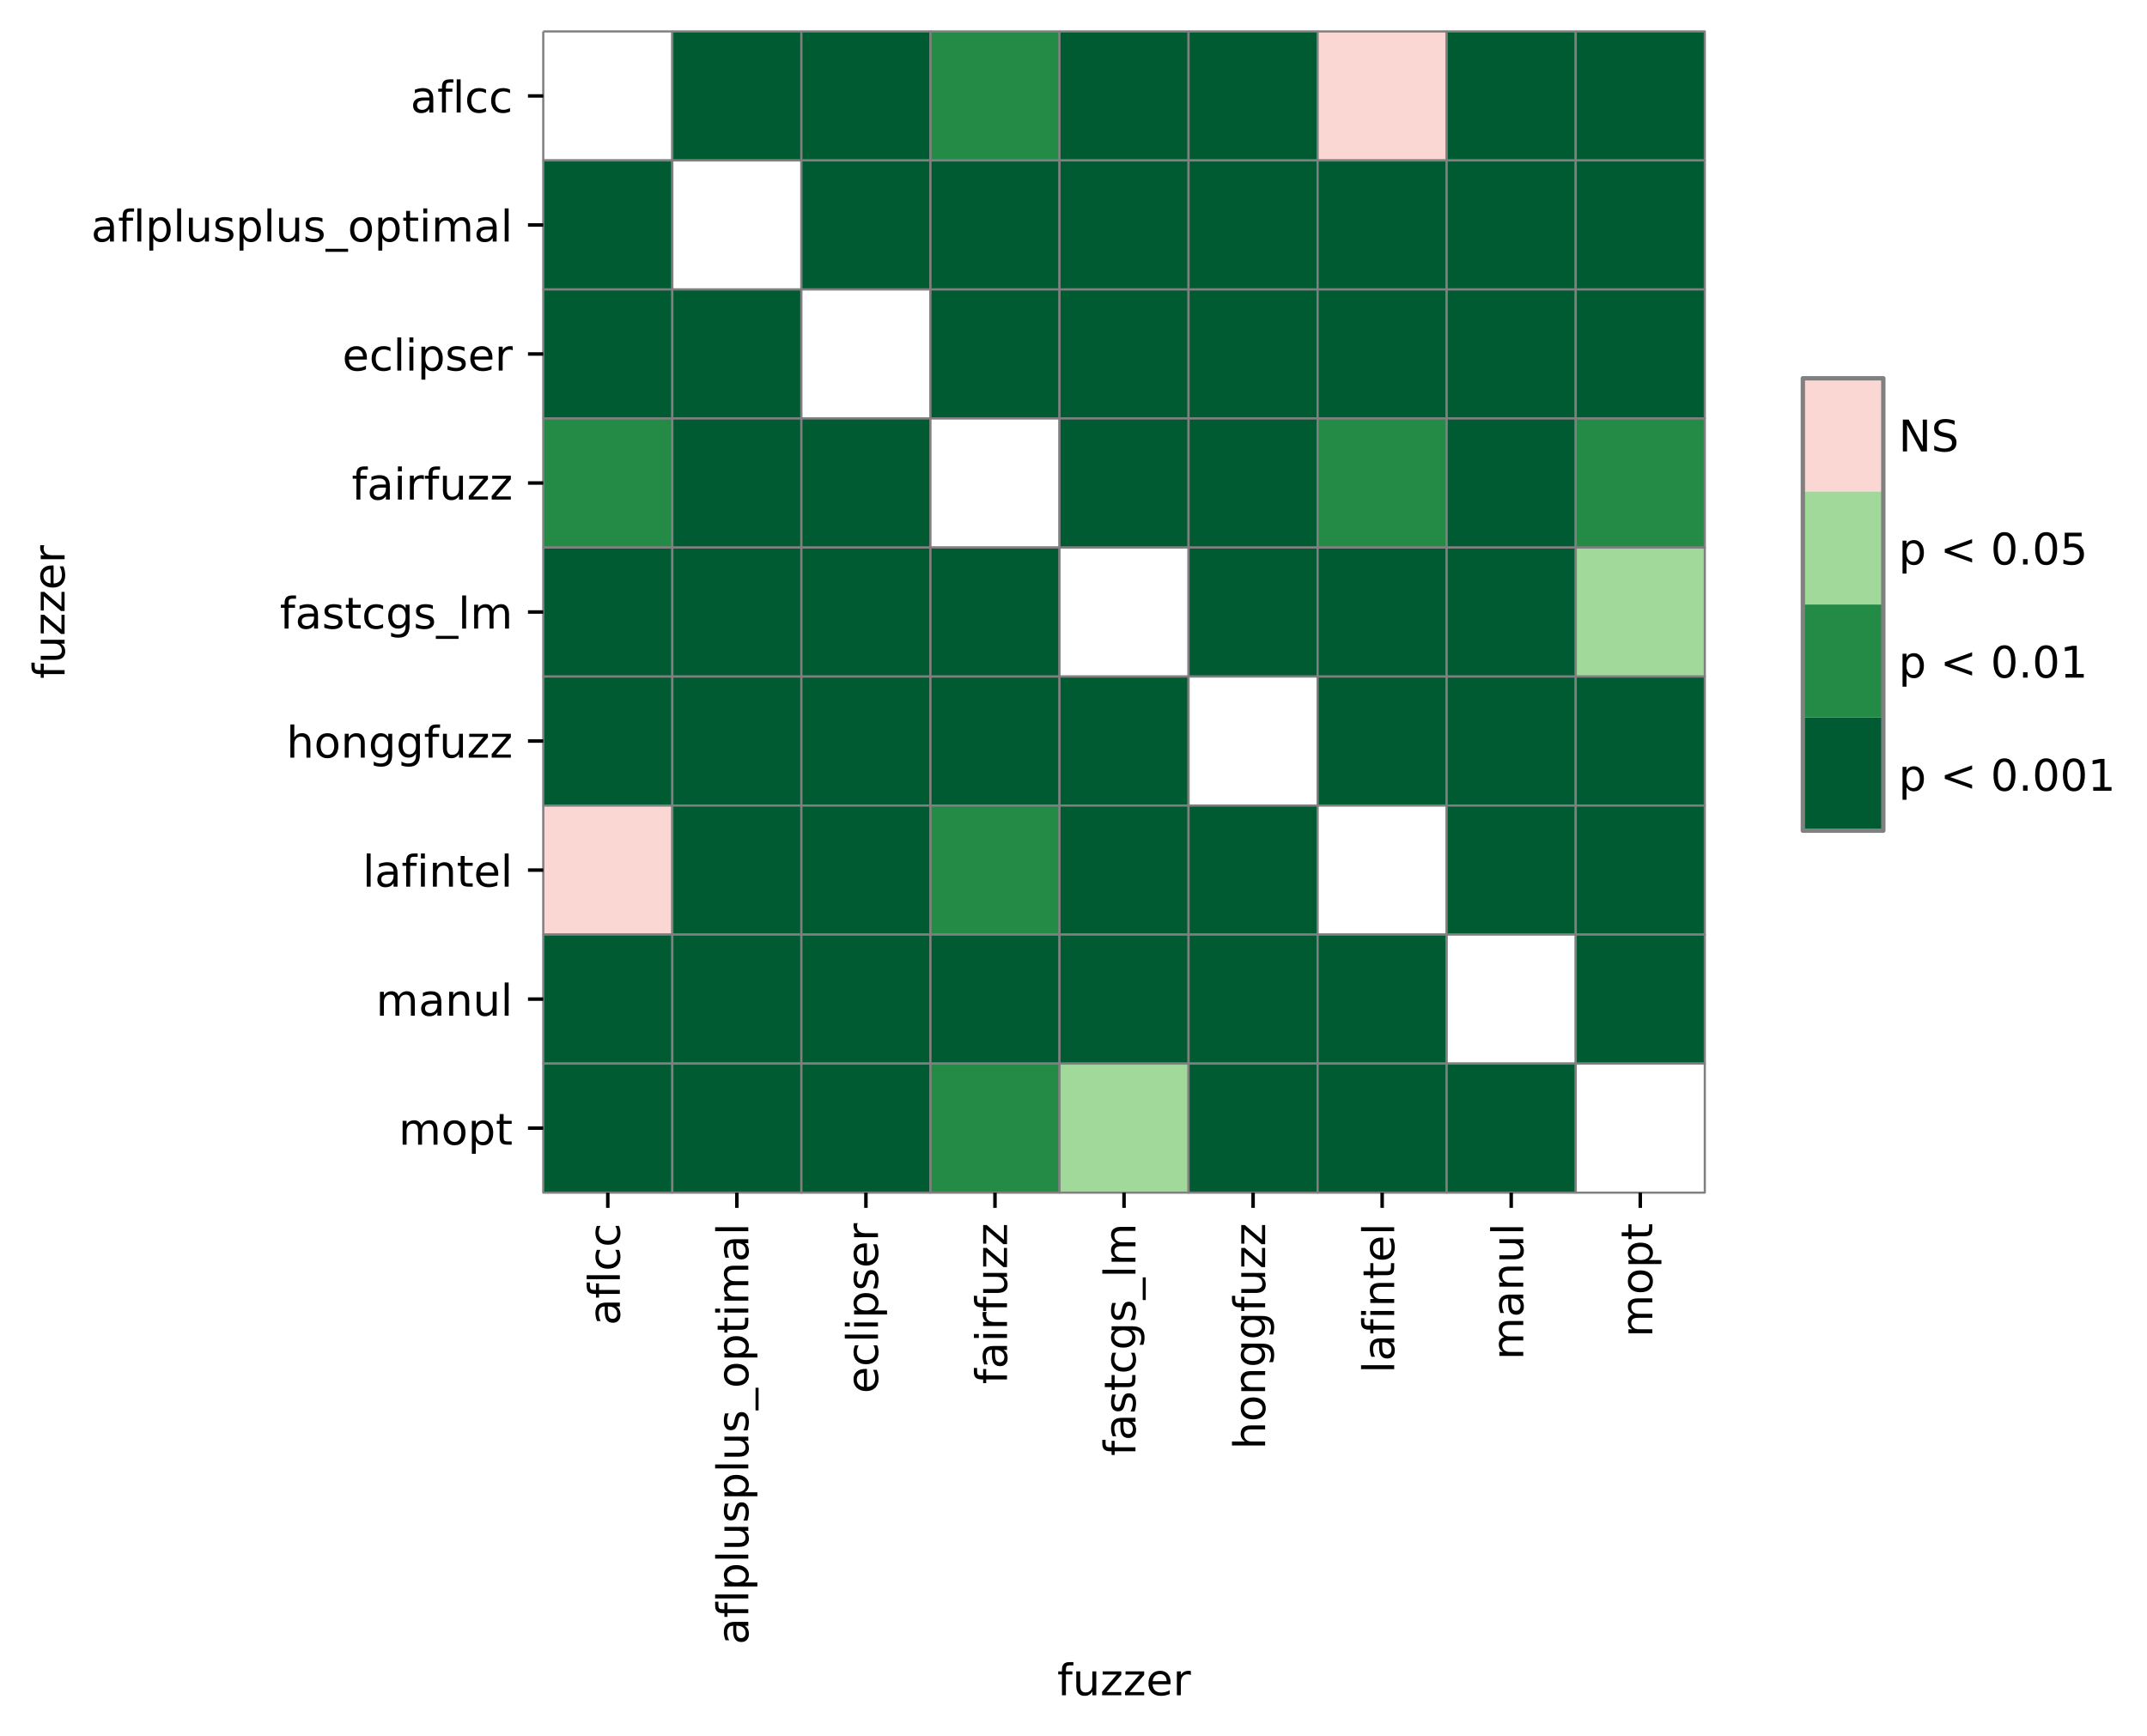 <?xml version="1.0" encoding="utf-8" standalone="no"?>
<!DOCTYPE svg PUBLIC "-//W3C//DTD SVG 1.1//EN"
  "http://www.w3.org/Graphics/SVG/1.1/DTD/svg11.dtd">
<!-- Created with matplotlib (https://matplotlib.org/) -->
<svg height="397.776pt" version="1.1" viewBox="0 0 491.885 397.776" width="491.885pt" xmlns="http://www.w3.org/2000/svg" xmlns:xlink="http://www.w3.org/1999/xlink">
 <defs>
  <style type="text/css">*{stroke-linecap:butt;stroke-linejoin:round;}</style>
 </defs>
 <g id="figure_1">
  <g id="patch_1">
   <path d="M 0 397.776 
L 491.885 397.776 
L 491.885 0 
L 0 0 
z
" style="fill:#ffffff;"/>
  </g>
  <g id="axes_1">
   <g id="patch_2">
    <path d="M 124.464 273.312 
L 390.576 273.312 
L 390.576 7.2 
L 124.464 7.2 
z
" style="fill:#ffffff;"/>
   </g>
   <g id="QuadMesh_1">
    <path d="M 124.464 7.2 
L 154.032 7.2 
L 154.032 36.768 
L 124.464 36.768 
L 124.464 7.2 
" style="fill:#ffffff;stroke:#808080;stroke-width:0.5;"/>
    <path d="M 154.032 7.2 
L 183.6 7.2 
L 183.6 36.768 
L 154.032 36.768 
L 154.032 7.2 
" style="fill:#005a32;stroke:#808080;stroke-width:0.5;"/>
    <path d="M 183.6 7.2 
L 213.168 7.2 
L 213.168 36.768 
L 183.6 36.768 
L 183.6 7.2 
" style="fill:#005a32;stroke:#808080;stroke-width:0.5;"/>
    <path d="M 213.168 7.2 
L 242.736 7.2 
L 242.736 36.768 
L 213.168 36.768 
L 213.168 7.2 
" style="fill:#238b45;stroke:#808080;stroke-width:0.5;"/>
    <path d="M 242.736 7.2 
L 272.304 7.2 
L 272.304 36.768 
L 242.736 36.768 
L 242.736 7.2 
" style="fill:#005a32;stroke:#808080;stroke-width:0.5;"/>
    <path d="M 272.304 7.2 
L 301.872 7.2 
L 301.872 36.768 
L 272.304 36.768 
L 272.304 7.2 
" style="fill:#005a32;stroke:#808080;stroke-width:0.5;"/>
    <path d="M 301.872 7.2 
L 331.44 7.2 
L 331.44 36.768 
L 301.872 36.768 
L 301.872 7.2 
" style="fill:#fbd7d4;stroke:#808080;stroke-width:0.5;"/>
    <path d="M 331.44 7.2 
L 361.008 7.2 
L 361.008 36.768 
L 331.44 36.768 
L 331.44 7.2 
" style="fill:#005a32;stroke:#808080;stroke-width:0.5;"/>
    <path d="M 361.008 7.2 
L 390.576 7.2 
L 390.576 36.768 
L 361.008 36.768 
L 361.008 7.2 
" style="fill:#005a32;stroke:#808080;stroke-width:0.5;"/>
    <path d="M 124.464 36.768 
L 154.032 36.768 
L 154.032 66.336 
L 124.464 66.336 
L 124.464 36.768 
" style="fill:#005a32;stroke:#808080;stroke-width:0.5;"/>
    <path d="M 154.032 36.768 
L 183.6 36.768 
L 183.6 66.336 
L 154.032 66.336 
L 154.032 36.768 
" style="fill:#ffffff;stroke:#808080;stroke-width:0.5;"/>
    <path d="M 183.6 36.768 
L 213.168 36.768 
L 213.168 66.336 
L 183.6 66.336 
L 183.6 36.768 
" style="fill:#005a32;stroke:#808080;stroke-width:0.5;"/>
    <path d="M 213.168 36.768 
L 242.736 36.768 
L 242.736 66.336 
L 213.168 66.336 
L 213.168 36.768 
" style="fill:#005a32;stroke:#808080;stroke-width:0.5;"/>
    <path d="M 242.736 36.768 
L 272.304 36.768 
L 272.304 66.336 
L 242.736 66.336 
L 242.736 36.768 
" style="fill:#005a32;stroke:#808080;stroke-width:0.5;"/>
    <path d="M 272.304 36.768 
L 301.872 36.768 
L 301.872 66.336 
L 272.304 66.336 
L 272.304 36.768 
" style="fill:#005a32;stroke:#808080;stroke-width:0.5;"/>
    <path d="M 301.872 36.768 
L 331.44 36.768 
L 331.44 66.336 
L 301.872 66.336 
L 301.872 36.768 
" style="fill:#005a32;stroke:#808080;stroke-width:0.5;"/>
    <path d="M 331.44 36.768 
L 361.008 36.768 
L 361.008 66.336 
L 331.44 66.336 
L 331.44 36.768 
" style="fill:#005a32;stroke:#808080;stroke-width:0.5;"/>
    <path d="M 361.008 36.768 
L 390.576 36.768 
L 390.576 66.336 
L 361.008 66.336 
L 361.008 36.768 
" style="fill:#005a32;stroke:#808080;stroke-width:0.5;"/>
    <path d="M 124.464 66.336 
L 154.032 66.336 
L 154.032 95.904 
L 124.464 95.904 
L 124.464 66.336 
" style="fill:#005a32;stroke:#808080;stroke-width:0.5;"/>
    <path d="M 154.032 66.336 
L 183.6 66.336 
L 183.6 95.904 
L 154.032 95.904 
L 154.032 66.336 
" style="fill:#005a32;stroke:#808080;stroke-width:0.5;"/>
    <path d="M 183.6 66.336 
L 213.168 66.336 
L 213.168 95.904 
L 183.6 95.904 
L 183.6 66.336 
" style="fill:#ffffff;stroke:#808080;stroke-width:0.5;"/>
    <path d="M 213.168 66.336 
L 242.736 66.336 
L 242.736 95.904 
L 213.168 95.904 
L 213.168 66.336 
" style="fill:#005a32;stroke:#808080;stroke-width:0.5;"/>
    <path d="M 242.736 66.336 
L 272.304 66.336 
L 272.304 95.904 
L 242.736 95.904 
L 242.736 66.336 
" style="fill:#005a32;stroke:#808080;stroke-width:0.5;"/>
    <path d="M 272.304 66.336 
L 301.872 66.336 
L 301.872 95.904 
L 272.304 95.904 
L 272.304 66.336 
" style="fill:#005a32;stroke:#808080;stroke-width:0.5;"/>
    <path d="M 301.872 66.336 
L 331.44 66.336 
L 331.44 95.904 
L 301.872 95.904 
L 301.872 66.336 
" style="fill:#005a32;stroke:#808080;stroke-width:0.5;"/>
    <path d="M 331.44 66.336 
L 361.008 66.336 
L 361.008 95.904 
L 331.44 95.904 
L 331.44 66.336 
" style="fill:#005a32;stroke:#808080;stroke-width:0.5;"/>
    <path d="M 361.008 66.336 
L 390.576 66.336 
L 390.576 95.904 
L 361.008 95.904 
L 361.008 66.336 
" style="fill:#005a32;stroke:#808080;stroke-width:0.5;"/>
    <path d="M 124.464 95.904 
L 154.032 95.904 
L 154.032 125.472 
L 124.464 125.472 
L 124.464 95.904 
" style="fill:#238b45;stroke:#808080;stroke-width:0.5;"/>
    <path d="M 154.032 95.904 
L 183.6 95.904 
L 183.6 125.472 
L 154.032 125.472 
L 154.032 95.904 
" style="fill:#005a32;stroke:#808080;stroke-width:0.5;"/>
    <path d="M 183.6 95.904 
L 213.168 95.904 
L 213.168 125.472 
L 183.6 125.472 
L 183.6 95.904 
" style="fill:#005a32;stroke:#808080;stroke-width:0.5;"/>
    <path d="M 213.168 95.904 
L 242.736 95.904 
L 242.736 125.472 
L 213.168 125.472 
L 213.168 95.904 
" style="fill:#ffffff;stroke:#808080;stroke-width:0.5;"/>
    <path d="M 242.736 95.904 
L 272.304 95.904 
L 272.304 125.472 
L 242.736 125.472 
L 242.736 95.904 
" style="fill:#005a32;stroke:#808080;stroke-width:0.5;"/>
    <path d="M 272.304 95.904 
L 301.872 95.904 
L 301.872 125.472 
L 272.304 125.472 
L 272.304 95.904 
" style="fill:#005a32;stroke:#808080;stroke-width:0.5;"/>
    <path d="M 301.872 95.904 
L 331.44 95.904 
L 331.44 125.472 
L 301.872 125.472 
L 301.872 95.904 
" style="fill:#238b45;stroke:#808080;stroke-width:0.5;"/>
    <path d="M 331.44 95.904 
L 361.008 95.904 
L 361.008 125.472 
L 331.44 125.472 
L 331.44 95.904 
" style="fill:#005a32;stroke:#808080;stroke-width:0.5;"/>
    <path d="M 361.008 95.904 
L 390.576 95.904 
L 390.576 125.472 
L 361.008 125.472 
L 361.008 95.904 
" style="fill:#238b45;stroke:#808080;stroke-width:0.5;"/>
    <path d="M 124.464 125.472 
L 154.032 125.472 
L 154.032 155.04 
L 124.464 155.04 
L 124.464 125.472 
" style="fill:#005a32;stroke:#808080;stroke-width:0.5;"/>
    <path d="M 154.032 125.472 
L 183.6 125.472 
L 183.6 155.04 
L 154.032 155.04 
L 154.032 125.472 
" style="fill:#005a32;stroke:#808080;stroke-width:0.5;"/>
    <path d="M 183.6 125.472 
L 213.168 125.472 
L 213.168 155.04 
L 183.6 155.04 
L 183.6 125.472 
" style="fill:#005a32;stroke:#808080;stroke-width:0.5;"/>
    <path d="M 213.168 125.472 
L 242.736 125.472 
L 242.736 155.04 
L 213.168 155.04 
L 213.168 125.472 
" style="fill:#005a32;stroke:#808080;stroke-width:0.5;"/>
    <path d="M 242.736 125.472 
L 272.304 125.472 
L 272.304 155.04 
L 242.736 155.04 
L 242.736 125.472 
" style="fill:#ffffff;stroke:#808080;stroke-width:0.5;"/>
    <path d="M 272.304 125.472 
L 301.872 125.472 
L 301.872 155.04 
L 272.304 155.04 
L 272.304 125.472 
" style="fill:#005a32;stroke:#808080;stroke-width:0.5;"/>
    <path d="M 301.872 125.472 
L 331.44 125.472 
L 331.44 155.04 
L 301.872 155.04 
L 301.872 125.472 
" style="fill:#005a32;stroke:#808080;stroke-width:0.5;"/>
    <path d="M 331.44 125.472 
L 361.008 125.472 
L 361.008 155.04 
L 331.44 155.04 
L 331.44 125.472 
" style="fill:#005a32;stroke:#808080;stroke-width:0.5;"/>
    <path d="M 361.008 125.472 
L 390.576 125.472 
L 390.576 155.04 
L 361.008 155.04 
L 361.008 125.472 
" style="fill:#a1d99b;stroke:#808080;stroke-width:0.5;"/>
    <path d="M 124.464 155.04 
L 154.032 155.04 
L 154.032 184.608 
L 124.464 184.608 
L 124.464 155.04 
" style="fill:#005a32;stroke:#808080;stroke-width:0.5;"/>
    <path d="M 154.032 155.04 
L 183.6 155.04 
L 183.6 184.608 
L 154.032 184.608 
L 154.032 155.04 
" style="fill:#005a32;stroke:#808080;stroke-width:0.5;"/>
    <path d="M 183.6 155.04 
L 213.168 155.04 
L 213.168 184.608 
L 183.6 184.608 
L 183.6 155.04 
" style="fill:#005a32;stroke:#808080;stroke-width:0.5;"/>
    <path d="M 213.168 155.04 
L 242.736 155.04 
L 242.736 184.608 
L 213.168 184.608 
L 213.168 155.04 
" style="fill:#005a32;stroke:#808080;stroke-width:0.5;"/>
    <path d="M 242.736 155.04 
L 272.304 155.04 
L 272.304 184.608 
L 242.736 184.608 
L 242.736 155.04 
" style="fill:#005a32;stroke:#808080;stroke-width:0.5;"/>
    <path d="M 272.304 155.04 
L 301.872 155.04 
L 301.872 184.608 
L 272.304 184.608 
L 272.304 155.04 
" style="fill:#ffffff;stroke:#808080;stroke-width:0.5;"/>
    <path d="M 301.872 155.04 
L 331.44 155.04 
L 331.44 184.608 
L 301.872 184.608 
L 301.872 155.04 
" style="fill:#005a32;stroke:#808080;stroke-width:0.5;"/>
    <path d="M 331.44 155.04 
L 361.008 155.04 
L 361.008 184.608 
L 331.44 184.608 
L 331.44 155.04 
" style="fill:#005a32;stroke:#808080;stroke-width:0.5;"/>
    <path d="M 361.008 155.04 
L 390.576 155.04 
L 390.576 184.608 
L 361.008 184.608 
L 361.008 155.04 
" style="fill:#005a32;stroke:#808080;stroke-width:0.5;"/>
    <path d="M 124.464 184.608 
L 154.032 184.608 
L 154.032 214.176 
L 124.464 214.176 
L 124.464 184.608 
" style="fill:#fbd7d4;stroke:#808080;stroke-width:0.5;"/>
    <path d="M 154.032 184.608 
L 183.6 184.608 
L 183.6 214.176 
L 154.032 214.176 
L 154.032 184.608 
" style="fill:#005a32;stroke:#808080;stroke-width:0.5;"/>
    <path d="M 183.6 184.608 
L 213.168 184.608 
L 213.168 214.176 
L 183.6 214.176 
L 183.6 184.608 
" style="fill:#005a32;stroke:#808080;stroke-width:0.5;"/>
    <path d="M 213.168 184.608 
L 242.736 184.608 
L 242.736 214.176 
L 213.168 214.176 
L 213.168 184.608 
" style="fill:#238b45;stroke:#808080;stroke-width:0.5;"/>
    <path d="M 242.736 184.608 
L 272.304 184.608 
L 272.304 214.176 
L 242.736 214.176 
L 242.736 184.608 
" style="fill:#005a32;stroke:#808080;stroke-width:0.5;"/>
    <path d="M 272.304 184.608 
L 301.872 184.608 
L 301.872 214.176 
L 272.304 214.176 
L 272.304 184.608 
" style="fill:#005a32;stroke:#808080;stroke-width:0.5;"/>
    <path d="M 301.872 184.608 
L 331.44 184.608 
L 331.44 214.176 
L 301.872 214.176 
L 301.872 184.608 
" style="fill:#ffffff;stroke:#808080;stroke-width:0.5;"/>
    <path d="M 331.44 184.608 
L 361.008 184.608 
L 361.008 214.176 
L 331.44 214.176 
L 331.44 184.608 
" style="fill:#005a32;stroke:#808080;stroke-width:0.5;"/>
    <path d="M 361.008 184.608 
L 390.576 184.608 
L 390.576 214.176 
L 361.008 214.176 
L 361.008 184.608 
" style="fill:#005a32;stroke:#808080;stroke-width:0.5;"/>
    <path d="M 124.464 214.176 
L 154.032 214.176 
L 154.032 243.744 
L 124.464 243.744 
L 124.464 214.176 
" style="fill:#005a32;stroke:#808080;stroke-width:0.5;"/>
    <path d="M 154.032 214.176 
L 183.6 214.176 
L 183.6 243.744 
L 154.032 243.744 
L 154.032 214.176 
" style="fill:#005a32;stroke:#808080;stroke-width:0.5;"/>
    <path d="M 183.6 214.176 
L 213.168 214.176 
L 213.168 243.744 
L 183.6 243.744 
L 183.6 214.176 
" style="fill:#005a32;stroke:#808080;stroke-width:0.5;"/>
    <path d="M 213.168 214.176 
L 242.736 214.176 
L 242.736 243.744 
L 213.168 243.744 
L 213.168 214.176 
" style="fill:#005a32;stroke:#808080;stroke-width:0.5;"/>
    <path d="M 242.736 214.176 
L 272.304 214.176 
L 272.304 243.744 
L 242.736 243.744 
L 242.736 214.176 
" style="fill:#005a32;stroke:#808080;stroke-width:0.5;"/>
    <path d="M 272.304 214.176 
L 301.872 214.176 
L 301.872 243.744 
L 272.304 243.744 
L 272.304 214.176 
" style="fill:#005a32;stroke:#808080;stroke-width:0.5;"/>
    <path d="M 301.872 214.176 
L 331.44 214.176 
L 331.44 243.744 
L 301.872 243.744 
L 301.872 214.176 
" style="fill:#005a32;stroke:#808080;stroke-width:0.5;"/>
    <path d="M 331.44 214.176 
L 361.008 214.176 
L 361.008 243.744 
L 331.44 243.744 
L 331.44 214.176 
" style="fill:#ffffff;stroke:#808080;stroke-width:0.5;"/>
    <path d="M 361.008 214.176 
L 390.576 214.176 
L 390.576 243.744 
L 361.008 243.744 
L 361.008 214.176 
" style="fill:#005a32;stroke:#808080;stroke-width:0.5;"/>
    <path d="M 124.464 243.744 
L 154.032 243.744 
L 154.032 273.312 
L 124.464 273.312 
L 124.464 243.744 
" style="fill:#005a32;stroke:#808080;stroke-width:0.5;"/>
    <path d="M 154.032 243.744 
L 183.6 243.744 
L 183.6 273.312 
L 154.032 273.312 
L 154.032 243.744 
" style="fill:#005a32;stroke:#808080;stroke-width:0.5;"/>
    <path d="M 183.6 243.744 
L 213.168 243.744 
L 213.168 273.312 
L 183.6 273.312 
L 183.6 243.744 
" style="fill:#005a32;stroke:#808080;stroke-width:0.5;"/>
    <path d="M 213.168 243.744 
L 242.736 243.744 
L 242.736 273.312 
L 213.168 273.312 
L 213.168 243.744 
" style="fill:#238b45;stroke:#808080;stroke-width:0.5;"/>
    <path d="M 242.736 243.744 
L 272.304 243.744 
L 272.304 273.312 
L 242.736 273.312 
L 242.736 243.744 
" style="fill:#a1d99b;stroke:#808080;stroke-width:0.5;"/>
    <path d="M 272.304 243.744 
L 301.872 243.744 
L 301.872 273.312 
L 272.304 273.312 
L 272.304 243.744 
" style="fill:#005a32;stroke:#808080;stroke-width:0.5;"/>
    <path d="M 301.872 243.744 
L 331.44 243.744 
L 331.44 273.312 
L 301.872 273.312 
L 301.872 243.744 
" style="fill:#005a32;stroke:#808080;stroke-width:0.5;"/>
    <path d="M 331.44 243.744 
L 361.008 243.744 
L 361.008 273.312 
L 331.44 273.312 
L 331.44 243.744 
" style="fill:#005a32;stroke:#808080;stroke-width:0.5;"/>
    <path d="M 361.008 243.744 
L 390.576 243.744 
L 390.576 273.312 
L 361.008 273.312 
L 361.008 243.744 
" style="fill:#ffffff;stroke:#808080;stroke-width:0.5;"/>
   </g>
   <g id="matplotlib.axis_1">
    <g id="xtick_1">
     <g id="line2d_1">
      <defs>
       <path d="M 0 0 
L 0 3.5 
" id="m5bb5170d2f" style="stroke:#000000;stroke-width:0.8;"/>
      </defs>
      <g>
       <use style="stroke:#000000;stroke-width:0.8;" x="139.248" xlink:href="#m5bb5170d2f" y="273.312"/>
      </g>
     </g>
     <g id="text_1">
      <!-- aflcc -->
      <g transform="translate(142.007 303.735)rotate(-90)scale(0.1 -0.1)">
       <defs>
        <path d="M 34.281 27.484 
Q 23.391 27.484 19.188 25 
Q 14.984 22.516 14.984 16.5 
Q 14.984 11.719 18.141 8.906 
Q 21.297 6.109 26.703 6.109 
Q 34.188 6.109 38.703 11.406 
Q 43.219 16.703 43.219 25.484 
L 43.219 27.484 
z
M 52.203 31.203 
L 52.203 0 
L 43.219 0 
L 43.219 8.297 
Q 40.141 3.328 35.547 0.953 
Q 30.953 -1.422 24.312 -1.422 
Q 15.922 -1.422 10.953 3.297 
Q 6 8.016 6 15.922 
Q 6 25.141 12.172 29.828 
Q 18.359 34.516 30.609 34.516 
L 43.219 34.516 
L 43.219 35.406 
Q 43.219 41.609 39.141 45 
Q 35.062 48.391 27.688 48.391 
Q 23 48.391 18.547 47.266 
Q 14.109 46.141 10.016 43.891 
L 10.016 52.203 
Q 14.938 54.109 19.578 55.047 
Q 24.219 56 28.609 56 
Q 40.484 56 46.344 49.844 
Q 52.203 43.703 52.203 31.203 
z
" id="DejaVuSans-97"/>
        <path d="M 37.109 75.984 
L 37.109 68.5 
L 28.516 68.5 
Q 23.688 68.5 21.797 66.547 
Q 19.922 64.594 19.922 59.516 
L 19.922 54.688 
L 34.719 54.688 
L 34.719 47.703 
L 19.922 47.703 
L 19.922 0 
L 10.891 0 
L 10.891 47.703 
L 2.297 47.703 
L 2.297 54.688 
L 10.891 54.688 
L 10.891 58.5 
Q 10.891 67.625 15.141 71.797 
Q 19.391 75.984 28.609 75.984 
z
" id="DejaVuSans-102"/>
        <path d="M 9.422 75.984 
L 18.406 75.984 
L 18.406 0 
L 9.422 0 
z
" id="DejaVuSans-108"/>
        <path d="M 48.781 52.594 
L 48.781 44.188 
Q 44.969 46.297 41.141 47.344 
Q 37.312 48.391 33.406 48.391 
Q 24.656 48.391 19.812 42.844 
Q 14.984 37.312 14.984 27.297 
Q 14.984 17.281 19.812 11.734 
Q 24.656 6.203 33.406 6.203 
Q 37.312 6.203 41.141 7.25 
Q 44.969 8.297 48.781 10.406 
L 48.781 2.094 
Q 45.016 0.344 40.984 -0.531 
Q 36.969 -1.422 32.422 -1.422 
Q 20.062 -1.422 12.781 6.344 
Q 5.516 14.109 5.516 27.297 
Q 5.516 40.672 12.859 48.328 
Q 20.219 56 33.016 56 
Q 37.156 56 41.109 55.141 
Q 45.062 54.297 48.781 52.594 
z
" id="DejaVuSans-99"/>
       </defs>
       <use xlink:href="#DejaVuSans-97"/>
       <use x="61.279" xlink:href="#DejaVuSans-102"/>
       <use x="96.484" xlink:href="#DejaVuSans-108"/>
       <use x="124.268" xlink:href="#DejaVuSans-99"/>
       <use x="179.248" xlink:href="#DejaVuSans-99"/>
      </g>
     </g>
    </g>
    <g id="xtick_2">
     <g id="line2d_2">
      <g>
       <use style="stroke:#000000;stroke-width:0.8;" x="168.816" xlink:href="#m5bb5170d2f" y="273.312"/>
      </g>
     </g>
     <g id="text_2">
      <!-- aflplusplus_optimal -->
      <g transform="translate(171.436 376.898)rotate(-90)scale(0.1 -0.1)">
       <defs>
        <path d="M 18.109 8.203 
L 18.109 -20.797 
L 9.078 -20.797 
L 9.078 54.688 
L 18.109 54.688 
L 18.109 46.391 
Q 20.953 51.266 25.266 53.625 
Q 29.594 56 35.594 56 
Q 45.562 56 51.781 48.094 
Q 58.016 40.188 58.016 27.297 
Q 58.016 14.406 51.781 6.484 
Q 45.562 -1.422 35.594 -1.422 
Q 29.594 -1.422 25.266 0.953 
Q 20.953 3.328 18.109 8.203 
z
M 48.688 27.297 
Q 48.688 37.203 44.609 42.844 
Q 40.531 48.484 33.406 48.484 
Q 26.266 48.484 22.188 42.844 
Q 18.109 37.203 18.109 27.297 
Q 18.109 17.391 22.188 11.75 
Q 26.266 6.109 33.406 6.109 
Q 40.531 6.109 44.609 11.75 
Q 48.688 17.391 48.688 27.297 
z
" id="DejaVuSans-112"/>
        <path d="M 8.5 21.578 
L 8.5 54.688 
L 17.484 54.688 
L 17.484 21.922 
Q 17.484 14.156 20.5 10.266 
Q 23.531 6.391 29.594 6.391 
Q 36.859 6.391 41.078 11.031 
Q 45.312 15.672 45.312 23.688 
L 45.312 54.688 
L 54.297 54.688 
L 54.297 0 
L 45.312 0 
L 45.312 8.406 
Q 42.047 3.422 37.719 1 
Q 33.406 -1.422 27.688 -1.422 
Q 18.266 -1.422 13.375 4.438 
Q 8.5 10.297 8.5 21.578 
z
M 31.109 56 
z
" id="DejaVuSans-117"/>
        <path d="M 44.281 53.078 
L 44.281 44.578 
Q 40.484 46.531 36.375 47.5 
Q 32.281 48.484 27.875 48.484 
Q 21.188 48.484 17.844 46.438 
Q 14.5 44.391 14.5 40.281 
Q 14.5 37.156 16.891 35.375 
Q 19.281 33.594 26.516 31.984 
L 29.594 31.297 
Q 39.156 29.25 43.188 25.516 
Q 47.219 21.781 47.219 15.094 
Q 47.219 7.469 41.188 3.016 
Q 35.156 -1.422 24.609 -1.422 
Q 20.219 -1.422 15.453 -0.562 
Q 10.688 0.297 5.422 2 
L 5.422 11.281 
Q 10.406 8.688 15.234 7.391 
Q 20.062 6.109 24.812 6.109 
Q 31.156 6.109 34.562 8.281 
Q 37.984 10.453 37.984 14.406 
Q 37.984 18.062 35.516 20.016 
Q 33.062 21.969 24.703 23.781 
L 21.578 24.516 
Q 13.234 26.266 9.516 29.906 
Q 5.812 33.547 5.812 39.891 
Q 5.812 47.609 11.281 51.797 
Q 16.75 56 26.812 56 
Q 31.781 56 36.172 55.266 
Q 40.578 54.547 44.281 53.078 
z
" id="DejaVuSans-115"/>
        <path d="M 50.984 -16.609 
L 50.984 -23.578 
L -0.984 -23.578 
L -0.984 -16.609 
z
" id="DejaVuSans-95"/>
        <path d="M 30.609 48.391 
Q 23.391 48.391 19.188 42.75 
Q 14.984 37.109 14.984 27.297 
Q 14.984 17.484 19.156 11.844 
Q 23.344 6.203 30.609 6.203 
Q 37.797 6.203 41.984 11.859 
Q 46.188 17.531 46.188 27.297 
Q 46.188 37.016 41.984 42.703 
Q 37.797 48.391 30.609 48.391 
z
M 30.609 56 
Q 42.328 56 49.016 48.375 
Q 55.719 40.766 55.719 27.297 
Q 55.719 13.875 49.016 6.219 
Q 42.328 -1.422 30.609 -1.422 
Q 18.844 -1.422 12.172 6.219 
Q 5.516 13.875 5.516 27.297 
Q 5.516 40.766 12.172 48.375 
Q 18.844 56 30.609 56 
z
" id="DejaVuSans-111"/>
        <path d="M 18.312 70.219 
L 18.312 54.688 
L 36.812 54.688 
L 36.812 47.703 
L 18.312 47.703 
L 18.312 18.016 
Q 18.312 11.328 20.141 9.422 
Q 21.969 7.516 27.594 7.516 
L 36.812 7.516 
L 36.812 0 
L 27.594 0 
Q 17.188 0 13.234 3.875 
Q 9.281 7.766 9.281 18.016 
L 9.281 47.703 
L 2.688 47.703 
L 2.688 54.688 
L 9.281 54.688 
L 9.281 70.219 
z
" id="DejaVuSans-116"/>
        <path d="M 9.422 54.688 
L 18.406 54.688 
L 18.406 0 
L 9.422 0 
z
M 9.422 75.984 
L 18.406 75.984 
L 18.406 64.594 
L 9.422 64.594 
z
" id="DejaVuSans-105"/>
        <path d="M 52 44.188 
Q 55.375 50.25 60.062 53.125 
Q 64.75 56 71.094 56 
Q 79.641 56 84.281 50.016 
Q 88.922 44.047 88.922 33.016 
L 88.922 0 
L 79.891 0 
L 79.891 32.719 
Q 79.891 40.578 77.094 44.375 
Q 74.312 48.188 68.609 48.188 
Q 61.625 48.188 57.562 43.547 
Q 53.516 38.922 53.516 30.906 
L 53.516 0 
L 44.484 0 
L 44.484 32.719 
Q 44.484 40.625 41.703 44.406 
Q 38.922 48.188 33.109 48.188 
Q 26.219 48.188 22.156 43.531 
Q 18.109 38.875 18.109 30.906 
L 18.109 0 
L 9.078 0 
L 9.078 54.688 
L 18.109 54.688 
L 18.109 46.188 
Q 21.188 51.219 25.484 53.609 
Q 29.781 56 35.688 56 
Q 41.656 56 45.828 52.969 
Q 50 49.953 52 44.188 
z
" id="DejaVuSans-109"/>
       </defs>
       <use xlink:href="#DejaVuSans-97"/>
       <use x="61.279" xlink:href="#DejaVuSans-102"/>
       <use x="96.484" xlink:href="#DejaVuSans-108"/>
       <use x="124.268" xlink:href="#DejaVuSans-112"/>
       <use x="187.744" xlink:href="#DejaVuSans-108"/>
       <use x="215.527" xlink:href="#DejaVuSans-117"/>
       <use x="278.906" xlink:href="#DejaVuSans-115"/>
       <use x="331.006" xlink:href="#DejaVuSans-112"/>
       <use x="394.482" xlink:href="#DejaVuSans-108"/>
       <use x="422.266" xlink:href="#DejaVuSans-117"/>
       <use x="485.645" xlink:href="#DejaVuSans-115"/>
       <use x="537.744" xlink:href="#DejaVuSans-95"/>
       <use x="587.744" xlink:href="#DejaVuSans-111"/>
       <use x="648.926" xlink:href="#DejaVuSans-112"/>
       <use x="712.402" xlink:href="#DejaVuSans-116"/>
       <use x="751.611" xlink:href="#DejaVuSans-105"/>
       <use x="779.395" xlink:href="#DejaVuSans-109"/>
       <use x="876.807" xlink:href="#DejaVuSans-97"/>
       <use x="938.086" xlink:href="#DejaVuSans-108"/>
      </g>
     </g>
    </g>
    <g id="xtick_3">
     <g id="line2d_3">
      <g>
       <use style="stroke:#000000;stroke-width:0.8;" x="198.384" xlink:href="#m5bb5170d2f" y="273.312"/>
      </g>
     </g>
     <g id="text_3">
      <!-- eclipser -->
      <g transform="translate(201.143 319.342)rotate(-90)scale(0.1 -0.1)">
       <defs>
        <path d="M 56.203 29.594 
L 56.203 25.203 
L 14.891 25.203 
Q 15.484 15.922 20.484 11.062 
Q 25.484 6.203 34.422 6.203 
Q 39.594 6.203 44.453 7.469 
Q 49.312 8.734 54.109 11.281 
L 54.109 2.781 
Q 49.266 0.734 44.188 -0.344 
Q 39.109 -1.422 33.891 -1.422 
Q 20.797 -1.422 13.156 6.188 
Q 5.516 13.812 5.516 26.812 
Q 5.516 40.234 12.766 48.109 
Q 20.016 56 32.328 56 
Q 43.359 56 49.781 48.891 
Q 56.203 41.797 56.203 29.594 
z
M 47.219 32.234 
Q 47.125 39.594 43.094 43.984 
Q 39.062 48.391 32.422 48.391 
Q 24.906 48.391 20.391 44.141 
Q 15.875 39.891 15.188 32.172 
z
" id="DejaVuSans-101"/>
        <path d="M 41.109 46.297 
Q 39.594 47.172 37.812 47.578 
Q 36.031 48 33.891 48 
Q 26.266 48 22.188 43.047 
Q 18.109 38.094 18.109 28.812 
L 18.109 0 
L 9.078 0 
L 9.078 54.688 
L 18.109 54.688 
L 18.109 46.188 
Q 20.953 51.172 25.484 53.578 
Q 30.031 56 36.531 56 
Q 37.453 56 38.578 55.875 
Q 39.703 55.766 41.062 55.516 
z
" id="DejaVuSans-114"/>
       </defs>
       <use xlink:href="#DejaVuSans-101"/>
       <use x="61.523" xlink:href="#DejaVuSans-99"/>
       <use x="116.504" xlink:href="#DejaVuSans-108"/>
       <use x="144.287" xlink:href="#DejaVuSans-105"/>
       <use x="172.07" xlink:href="#DejaVuSans-112"/>
       <use x="235.547" xlink:href="#DejaVuSans-115"/>
       <use x="287.646" xlink:href="#DejaVuSans-101"/>
       <use x="349.17" xlink:href="#DejaVuSans-114"/>
      </g>
     </g>
    </g>
    <g id="xtick_4">
     <g id="line2d_4">
      <g>
       <use style="stroke:#000000;stroke-width:0.8;" x="227.952" xlink:href="#m5bb5170d2f" y="273.312"/>
      </g>
     </g>
     <g id="text_4">
      <!-- fairfuzz -->
      <g transform="translate(230.711 317.204)rotate(-90)scale(0.1 -0.1)">
       <defs>
        <path d="M 5.516 54.688 
L 48.188 54.688 
L 48.188 46.484 
L 14.406 7.172 
L 48.188 7.172 
L 48.188 0 
L 4.297 0 
L 4.297 8.203 
L 38.094 47.516 
L 5.516 47.516 
z
" id="DejaVuSans-122"/>
       </defs>
       <use xlink:href="#DejaVuSans-102"/>
       <use x="35.205" xlink:href="#DejaVuSans-97"/>
       <use x="96.484" xlink:href="#DejaVuSans-105"/>
       <use x="124.268" xlink:href="#DejaVuSans-114"/>
       <use x="165.381" xlink:href="#DejaVuSans-102"/>
       <use x="200.586" xlink:href="#DejaVuSans-117"/>
       <use x="263.965" xlink:href="#DejaVuSans-122"/>
       <use x="316.455" xlink:href="#DejaVuSans-122"/>
      </g>
     </g>
    </g>
    <g id="xtick_5">
     <g id="line2d_5">
      <g>
       <use style="stroke:#000000;stroke-width:0.8;" x="257.52" xlink:href="#m5bb5170d2f" y="273.312"/>
      </g>
     </g>
     <g id="text_5">
      <!-- fastcgs_lm -->
      <g transform="translate(260.14 333.665)rotate(-90)scale(0.1 -0.1)">
       <defs>
        <path d="M 45.406 27.984 
Q 45.406 37.75 41.375 43.109 
Q 37.359 48.484 30.078 48.484 
Q 22.859 48.484 18.828 43.109 
Q 14.797 37.75 14.797 27.984 
Q 14.797 18.266 18.828 12.891 
Q 22.859 7.516 30.078 7.516 
Q 37.359 7.516 41.375 12.891 
Q 45.406 18.266 45.406 27.984 
z
M 54.391 6.781 
Q 54.391 -7.172 48.188 -13.984 
Q 42 -20.797 29.203 -20.797 
Q 24.469 -20.797 20.266 -20.094 
Q 16.062 -19.391 12.109 -17.922 
L 12.109 -9.188 
Q 16.062 -11.328 19.922 -12.344 
Q 23.781 -13.375 27.781 -13.375 
Q 36.625 -13.375 41.016 -8.766 
Q 45.406 -4.156 45.406 5.172 
L 45.406 9.625 
Q 42.625 4.781 38.281 2.391 
Q 33.938 0 27.875 0 
Q 17.828 0 11.672 7.656 
Q 5.516 15.328 5.516 27.984 
Q 5.516 40.672 11.672 48.328 
Q 17.828 56 27.875 56 
Q 33.938 56 38.281 53.609 
Q 42.625 51.219 45.406 46.391 
L 45.406 54.688 
L 54.391 54.688 
z
" id="DejaVuSans-103"/>
       </defs>
       <use xlink:href="#DejaVuSans-102"/>
       <use x="35.205" xlink:href="#DejaVuSans-97"/>
       <use x="96.484" xlink:href="#DejaVuSans-115"/>
       <use x="148.584" xlink:href="#DejaVuSans-116"/>
       <use x="187.793" xlink:href="#DejaVuSans-99"/>
       <use x="242.773" xlink:href="#DejaVuSans-103"/>
       <use x="306.25" xlink:href="#DejaVuSans-115"/>
       <use x="358.35" xlink:href="#DejaVuSans-95"/>
       <use x="408.35" xlink:href="#DejaVuSans-108"/>
       <use x="436.133" xlink:href="#DejaVuSans-109"/>
      </g>
     </g>
    </g>
    <g id="xtick_6">
     <g id="line2d_6">
      <g>
       <use style="stroke:#000000;stroke-width:0.8;" x="287.088" xlink:href="#m5bb5170d2f" y="273.312"/>
      </g>
     </g>
     <g id="text_6">
      <!-- honggfuzz -->
      <g transform="translate(289.847 332.157)rotate(-90)scale(0.1 -0.1)">
       <defs>
        <path d="M 54.891 33.016 
L 54.891 0 
L 45.906 0 
L 45.906 32.719 
Q 45.906 40.484 42.875 44.328 
Q 39.844 48.188 33.797 48.188 
Q 26.516 48.188 22.312 43.547 
Q 18.109 38.922 18.109 30.906 
L 18.109 0 
L 9.078 0 
L 9.078 75.984 
L 18.109 75.984 
L 18.109 46.188 
Q 21.344 51.125 25.703 53.562 
Q 30.078 56 35.797 56 
Q 45.219 56 50.047 50.172 
Q 54.891 44.344 54.891 33.016 
z
" id="DejaVuSans-104"/>
        <path d="M 54.891 33.016 
L 54.891 0 
L 45.906 0 
L 45.906 32.719 
Q 45.906 40.484 42.875 44.328 
Q 39.844 48.188 33.797 48.188 
Q 26.516 48.188 22.312 43.547 
Q 18.109 38.922 18.109 30.906 
L 18.109 0 
L 9.078 0 
L 9.078 54.688 
L 18.109 54.688 
L 18.109 46.188 
Q 21.344 51.125 25.703 53.562 
Q 30.078 56 35.797 56 
Q 45.219 56 50.047 50.172 
Q 54.891 44.344 54.891 33.016 
z
" id="DejaVuSans-110"/>
       </defs>
       <use xlink:href="#DejaVuSans-104"/>
       <use x="63.379" xlink:href="#DejaVuSans-111"/>
       <use x="124.561" xlink:href="#DejaVuSans-110"/>
       <use x="187.939" xlink:href="#DejaVuSans-103"/>
       <use x="251.416" xlink:href="#DejaVuSans-103"/>
       <use x="314.893" xlink:href="#DejaVuSans-102"/>
       <use x="350.098" xlink:href="#DejaVuSans-117"/>
       <use x="413.477" xlink:href="#DejaVuSans-122"/>
       <use x="465.967" xlink:href="#DejaVuSans-122"/>
      </g>
     </g>
    </g>
    <g id="xtick_7">
     <g id="line2d_7">
      <g>
       <use style="stroke:#000000;stroke-width:0.8;" x="316.656" xlink:href="#m5bb5170d2f" y="273.312"/>
      </g>
     </g>
     <g id="text_7">
      <!-- lafintel -->
      <g transform="translate(319.415 314.706)rotate(-90)scale(0.1 -0.1)">
       <use xlink:href="#DejaVuSans-108"/>
       <use x="27.783" xlink:href="#DejaVuSans-97"/>
       <use x="89.062" xlink:href="#DejaVuSans-102"/>
       <use x="124.268" xlink:href="#DejaVuSans-105"/>
       <use x="152.051" xlink:href="#DejaVuSans-110"/>
       <use x="215.43" xlink:href="#DejaVuSans-116"/>
       <use x="254.639" xlink:href="#DejaVuSans-101"/>
       <use x="316.162" xlink:href="#DejaVuSans-108"/>
      </g>
     </g>
    </g>
    <g id="xtick_8">
     <g id="line2d_8">
      <g>
       <use style="stroke:#000000;stroke-width:0.8;" x="346.224" xlink:href="#m5bb5170d2f" y="273.312"/>
      </g>
     </g>
     <g id="text_8">
      <!-- manul -->
      <g transform="translate(348.983 311.634)rotate(-90)scale(0.1 -0.1)">
       <use xlink:href="#DejaVuSans-109"/>
       <use x="97.412" xlink:href="#DejaVuSans-97"/>
       <use x="158.691" xlink:href="#DejaVuSans-110"/>
       <use x="222.07" xlink:href="#DejaVuSans-117"/>
       <use x="285.449" xlink:href="#DejaVuSans-108"/>
      </g>
     </g>
    </g>
    <g id="xtick_9">
     <g id="line2d_9">
      <g>
       <use style="stroke:#000000;stroke-width:0.8;" x="375.792" xlink:href="#m5bb5170d2f" y="273.312"/>
      </g>
     </g>
     <g id="text_9">
      <!-- mopt -->
      <g transform="translate(378.551 306.44)rotate(-90)scale(0.1 -0.1)">
       <use xlink:href="#DejaVuSans-109"/>
       <use x="97.412" xlink:href="#DejaVuSans-111"/>
       <use x="158.594" xlink:href="#DejaVuSans-112"/>
       <use x="222.07" xlink:href="#DejaVuSans-116"/>
      </g>
     </g>
    </g>
    <g id="text_10">
     <!-- fuzzer -->
     <g transform="translate(242.211 388.496)scale(0.1 -0.1)">
      <use xlink:href="#DejaVuSans-102"/>
      <use x="35.205" xlink:href="#DejaVuSans-117"/>
      <use x="98.584" xlink:href="#DejaVuSans-122"/>
      <use x="151.074" xlink:href="#DejaVuSans-122"/>
      <use x="203.564" xlink:href="#DejaVuSans-101"/>
      <use x="265.088" xlink:href="#DejaVuSans-114"/>
     </g>
    </g>
   </g>
   <g id="matplotlib.axis_2">
    <g id="ytick_1">
     <g id="line2d_10">
      <defs>
       <path d="M 0 0 
L -3.5 0 
" id="m71adaf614f" style="stroke:#000000;stroke-width:0.8;"/>
      </defs>
      <g>
       <use style="stroke:#000000;stroke-width:0.8;" x="124.464" xlink:href="#m71adaf614f" y="21.984"/>
      </g>
     </g>
     <g id="text_11">
      <!-- aflcc -->
      <g transform="translate(94.041 25.783)scale(0.1 -0.1)">
       <use xlink:href="#DejaVuSans-97"/>
       <use x="61.279" xlink:href="#DejaVuSans-102"/>
       <use x="96.484" xlink:href="#DejaVuSans-108"/>
       <use x="124.268" xlink:href="#DejaVuSans-99"/>
       <use x="179.248" xlink:href="#DejaVuSans-99"/>
      </g>
     </g>
    </g>
    <g id="ytick_2">
     <g id="line2d_11">
      <g>
       <use style="stroke:#000000;stroke-width:0.8;" x="124.464" xlink:href="#m71adaf614f" y="51.552"/>
      </g>
     </g>
     <g id="text_12">
      <!-- aflplusplus_optimal -->
      <g transform="translate(20.878 55.351)scale(0.1 -0.1)">
       <use xlink:href="#DejaVuSans-97"/>
       <use x="61.279" xlink:href="#DejaVuSans-102"/>
       <use x="96.484" xlink:href="#DejaVuSans-108"/>
       <use x="124.268" xlink:href="#DejaVuSans-112"/>
       <use x="187.744" xlink:href="#DejaVuSans-108"/>
       <use x="215.527" xlink:href="#DejaVuSans-117"/>
       <use x="278.906" xlink:href="#DejaVuSans-115"/>
       <use x="331.006" xlink:href="#DejaVuSans-112"/>
       <use x="394.482" xlink:href="#DejaVuSans-108"/>
       <use x="422.266" xlink:href="#DejaVuSans-117"/>
       <use x="485.645" xlink:href="#DejaVuSans-115"/>
       <use x="537.744" xlink:href="#DejaVuSans-95"/>
       <use x="587.744" xlink:href="#DejaVuSans-111"/>
       <use x="648.926" xlink:href="#DejaVuSans-112"/>
       <use x="712.402" xlink:href="#DejaVuSans-116"/>
       <use x="751.611" xlink:href="#DejaVuSans-105"/>
       <use x="779.395" xlink:href="#DejaVuSans-109"/>
       <use x="876.807" xlink:href="#DejaVuSans-97"/>
       <use x="938.086" xlink:href="#DejaVuSans-108"/>
      </g>
     </g>
    </g>
    <g id="ytick_3">
     <g id="line2d_12">
      <g>
       <use style="stroke:#000000;stroke-width:0.8;" x="124.464" xlink:href="#m71adaf614f" y="81.12"/>
      </g>
     </g>
     <g id="text_13">
      <!-- eclipser -->
      <g transform="translate(78.434 84.919)scale(0.1 -0.1)">
       <use xlink:href="#DejaVuSans-101"/>
       <use x="61.523" xlink:href="#DejaVuSans-99"/>
       <use x="116.504" xlink:href="#DejaVuSans-108"/>
       <use x="144.287" xlink:href="#DejaVuSans-105"/>
       <use x="172.07" xlink:href="#DejaVuSans-112"/>
       <use x="235.547" xlink:href="#DejaVuSans-115"/>
       <use x="287.646" xlink:href="#DejaVuSans-101"/>
       <use x="349.17" xlink:href="#DejaVuSans-114"/>
      </g>
     </g>
    </g>
    <g id="ytick_4">
     <g id="line2d_13">
      <g>
       <use style="stroke:#000000;stroke-width:0.8;" x="124.464" xlink:href="#m71adaf614f" y="110.688"/>
      </g>
     </g>
     <g id="text_14">
      <!-- fairfuzz -->
      <g transform="translate(80.572 114.487)scale(0.1 -0.1)">
       <use xlink:href="#DejaVuSans-102"/>
       <use x="35.205" xlink:href="#DejaVuSans-97"/>
       <use x="96.484" xlink:href="#DejaVuSans-105"/>
       <use x="124.268" xlink:href="#DejaVuSans-114"/>
       <use x="165.381" xlink:href="#DejaVuSans-102"/>
       <use x="200.586" xlink:href="#DejaVuSans-117"/>
       <use x="263.965" xlink:href="#DejaVuSans-122"/>
       <use x="316.455" xlink:href="#DejaVuSans-122"/>
      </g>
     </g>
    </g>
    <g id="ytick_5">
     <g id="line2d_14">
      <g>
       <use style="stroke:#000000;stroke-width:0.8;" x="124.464" xlink:href="#m71adaf614f" y="140.256"/>
      </g>
     </g>
     <g id="text_15">
      <!-- fastcgs_lm -->
      <g transform="translate(64.111 144.055)scale(0.1 -0.1)">
       <use xlink:href="#DejaVuSans-102"/>
       <use x="35.205" xlink:href="#DejaVuSans-97"/>
       <use x="96.484" xlink:href="#DejaVuSans-115"/>
       <use x="148.584" xlink:href="#DejaVuSans-116"/>
       <use x="187.793" xlink:href="#DejaVuSans-99"/>
       <use x="242.773" xlink:href="#DejaVuSans-103"/>
       <use x="306.25" xlink:href="#DejaVuSans-115"/>
       <use x="358.35" xlink:href="#DejaVuSans-95"/>
       <use x="408.35" xlink:href="#DejaVuSans-108"/>
       <use x="436.133" xlink:href="#DejaVuSans-109"/>
      </g>
     </g>
    </g>
    <g id="ytick_6">
     <g id="line2d_15">
      <g>
       <use style="stroke:#000000;stroke-width:0.8;" x="124.464" xlink:href="#m71adaf614f" y="169.824"/>
      </g>
     </g>
     <g id="text_16">
      <!-- honggfuzz -->
      <g transform="translate(65.619 173.623)scale(0.1 -0.1)">
       <use xlink:href="#DejaVuSans-104"/>
       <use x="63.379" xlink:href="#DejaVuSans-111"/>
       <use x="124.561" xlink:href="#DejaVuSans-110"/>
       <use x="187.939" xlink:href="#DejaVuSans-103"/>
       <use x="251.416" xlink:href="#DejaVuSans-103"/>
       <use x="314.893" xlink:href="#DejaVuSans-102"/>
       <use x="350.098" xlink:href="#DejaVuSans-117"/>
       <use x="413.477" xlink:href="#DejaVuSans-122"/>
       <use x="465.967" xlink:href="#DejaVuSans-122"/>
      </g>
     </g>
    </g>
    <g id="ytick_7">
     <g id="line2d_16">
      <g>
       <use style="stroke:#000000;stroke-width:0.8;" x="124.464" xlink:href="#m71adaf614f" y="199.392"/>
      </g>
     </g>
     <g id="text_17">
      <!-- lafintel -->
      <g transform="translate(83.07 203.191)scale(0.1 -0.1)">
       <use xlink:href="#DejaVuSans-108"/>
       <use x="27.783" xlink:href="#DejaVuSans-97"/>
       <use x="89.062" xlink:href="#DejaVuSans-102"/>
       <use x="124.268" xlink:href="#DejaVuSans-105"/>
       <use x="152.051" xlink:href="#DejaVuSans-110"/>
       <use x="215.43" xlink:href="#DejaVuSans-116"/>
       <use x="254.639" xlink:href="#DejaVuSans-101"/>
       <use x="316.162" xlink:href="#DejaVuSans-108"/>
      </g>
     </g>
    </g>
    <g id="ytick_8">
     <g id="line2d_17">
      <g>
       <use style="stroke:#000000;stroke-width:0.8;" x="124.464" xlink:href="#m71adaf614f" y="228.96"/>
      </g>
     </g>
     <g id="text_18">
      <!-- manul -->
      <g transform="translate(86.142 232.759)scale(0.1 -0.1)">
       <use xlink:href="#DejaVuSans-109"/>
       <use x="97.412" xlink:href="#DejaVuSans-97"/>
       <use x="158.691" xlink:href="#DejaVuSans-110"/>
       <use x="222.07" xlink:href="#DejaVuSans-117"/>
       <use x="285.449" xlink:href="#DejaVuSans-108"/>
      </g>
     </g>
    </g>
    <g id="ytick_9">
     <g id="line2d_18">
      <g>
       <use style="stroke:#000000;stroke-width:0.8;" x="124.464" xlink:href="#m71adaf614f" y="258.528"/>
      </g>
     </g>
     <g id="text_19">
      <!-- mopt -->
      <g transform="translate(91.336 262.327)scale(0.1 -0.1)">
       <use xlink:href="#DejaVuSans-109"/>
       <use x="97.412" xlink:href="#DejaVuSans-111"/>
       <use x="158.594" xlink:href="#DejaVuSans-112"/>
       <use x="222.07" xlink:href="#DejaVuSans-116"/>
      </g>
     </g>
    </g>
    <g id="text_20">
     <!-- fuzzer -->
     <g transform="translate(14.798 155.565)rotate(-90)scale(0.1 -0.1)">
      <use xlink:href="#DejaVuSans-102"/>
      <use x="35.205" xlink:href="#DejaVuSans-117"/>
      <use x="98.584" xlink:href="#DejaVuSans-122"/>
      <use x="151.074" xlink:href="#DejaVuSans-122"/>
      <use x="203.564" xlink:href="#DejaVuSans-101"/>
      <use x="265.088" xlink:href="#DejaVuSans-114"/>
     </g>
    </g>
   </g>
  </g>
  <g id="axes_2">
   <g id="patch_3">
    <path clip-path="url(#p342c88daa1)" d="M 413.04 190.368 
L 413.04 164.448 
L 413.04 112.608 
L 413.04 86.688 
L 431.472 86.688 
L 431.472 112.608 
L 431.472 164.448 
L 431.472 190.368 
z
" style="fill:#ffffff;stroke:#ffffff;stroke-linejoin:miter;stroke-width:0.01;"/>
   </g>
   <g id="QuadMesh_2">
    <path clip-path="url(#p342c88daa1)" d="M 413.04 190.368 
L 431.472 190.368 
L 431.472 164.448 
L 413.04 164.448 
L 413.04 190.368 
" style="fill:#005a32;"/>
    <path clip-path="url(#p342c88daa1)" d="M 413.04 164.448 
L 431.472 164.448 
L 431.472 138.528 
L 413.04 138.528 
L 413.04 164.448 
" style="fill:#238b45;"/>
    <path clip-path="url(#p342c88daa1)" d="M 413.04 138.528 
L 431.472 138.528 
L 431.472 112.608 
L 413.04 112.608 
L 413.04 138.528 
" style="fill:#a1d99b;"/>
    <path clip-path="url(#p342c88daa1)" d="M 413.04 112.608 
L 431.472 112.608 
L 431.472 86.688 
L 413.04 86.688 
L 413.04 112.608 
" style="fill:#fbd7d4;"/>
   </g>
   <g id="matplotlib.axis_3"/>
   <g id="matplotlib.axis_4">
    <g id="ytick_10">
     <g id="line2d_19"/>
     <g id="text_21">
      <!-- p &lt; 0.001 -->
      <g transform="translate(434.972 181.207)scale(0.1 -0.1)">
       <defs>
        <path id="DejaVuSans-32"/>
        <path d="M 73.188 49.219 
L 22.797 31.297 
L 73.188 13.484 
L 73.188 4.594 
L 10.594 27.297 
L 10.594 35.406 
L 73.188 58.109 
z
" id="DejaVuSans-60"/>
        <path d="M 31.781 66.406 
Q 24.172 66.406 20.328 58.906 
Q 16.5 51.422 16.5 36.375 
Q 16.5 21.391 20.328 13.891 
Q 24.172 6.391 31.781 6.391 
Q 39.453 6.391 43.281 13.891 
Q 47.125 21.391 47.125 36.375 
Q 47.125 51.422 43.281 58.906 
Q 39.453 66.406 31.781 66.406 
z
M 31.781 74.219 
Q 44.047 74.219 50.516 64.516 
Q 56.984 54.828 56.984 36.375 
Q 56.984 17.969 50.516 8.266 
Q 44.047 -1.422 31.781 -1.422 
Q 19.531 -1.422 13.062 8.266 
Q 6.594 17.969 6.594 36.375 
Q 6.594 54.828 13.062 64.516 
Q 19.531 74.219 31.781 74.219 
z
" id="DejaVuSans-48"/>
        <path d="M 10.688 12.406 
L 21 12.406 
L 21 0 
L 10.688 0 
z
" id="DejaVuSans-46"/>
        <path d="M 12.406 8.297 
L 28.516 8.297 
L 28.516 63.922 
L 10.984 60.406 
L 10.984 69.391 
L 28.422 72.906 
L 38.281 72.906 
L 38.281 8.297 
L 54.391 8.297 
L 54.391 0 
L 12.406 0 
z
" id="DejaVuSans-49"/>
       </defs>
       <use xlink:href="#DejaVuSans-112"/>
       <use x="63.477" xlink:href="#DejaVuSans-32"/>
       <use x="95.264" xlink:href="#DejaVuSans-60"/>
       <use x="179.053" xlink:href="#DejaVuSans-32"/>
       <use x="210.84" xlink:href="#DejaVuSans-48"/>
       <use x="274.463" xlink:href="#DejaVuSans-46"/>
       <use x="306.25" xlink:href="#DejaVuSans-48"/>
       <use x="369.873" xlink:href="#DejaVuSans-48"/>
       <use x="433.496" xlink:href="#DejaVuSans-49"/>
      </g>
     </g>
    </g>
    <g id="ytick_11">
     <g id="line2d_20"/>
     <g id="text_22">
      <!-- p &lt; 0.01 -->
      <g transform="translate(434.972 155.287)scale(0.1 -0.1)">
       <use xlink:href="#DejaVuSans-112"/>
       <use x="63.477" xlink:href="#DejaVuSans-32"/>
       <use x="95.264" xlink:href="#DejaVuSans-60"/>
       <use x="179.053" xlink:href="#DejaVuSans-32"/>
       <use x="210.84" xlink:href="#DejaVuSans-48"/>
       <use x="274.463" xlink:href="#DejaVuSans-46"/>
       <use x="306.25" xlink:href="#DejaVuSans-48"/>
       <use x="369.873" xlink:href="#DejaVuSans-49"/>
      </g>
     </g>
    </g>
    <g id="ytick_12">
     <g id="line2d_21"/>
     <g id="text_23">
      <!-- p &lt; 0.05 -->
      <g transform="translate(434.972 129.367)scale(0.1 -0.1)">
       <defs>
        <path d="M 10.797 72.906 
L 49.516 72.906 
L 49.516 64.594 
L 19.828 64.594 
L 19.828 46.734 
Q 21.969 47.469 24.109 47.828 
Q 26.266 48.188 28.422 48.188 
Q 40.625 48.188 47.75 41.5 
Q 54.891 34.812 54.891 23.391 
Q 54.891 11.625 47.562 5.094 
Q 40.234 -1.422 26.906 -1.422 
Q 22.312 -1.422 17.547 -0.641 
Q 12.797 0.141 7.719 1.703 
L 7.719 11.625 
Q 12.109 9.234 16.797 8.062 
Q 21.484 6.891 26.703 6.891 
Q 35.156 6.891 40.078 11.328 
Q 45.016 15.766 45.016 23.391 
Q 45.016 31 40.078 35.438 
Q 35.156 39.891 26.703 39.891 
Q 22.75 39.891 18.812 39.016 
Q 14.891 38.141 10.797 36.281 
z
" id="DejaVuSans-53"/>
       </defs>
       <use xlink:href="#DejaVuSans-112"/>
       <use x="63.477" xlink:href="#DejaVuSans-32"/>
       <use x="95.264" xlink:href="#DejaVuSans-60"/>
       <use x="179.053" xlink:href="#DejaVuSans-32"/>
       <use x="210.84" xlink:href="#DejaVuSans-48"/>
       <use x="274.463" xlink:href="#DejaVuSans-46"/>
       <use x="306.25" xlink:href="#DejaVuSans-48"/>
       <use x="369.873" xlink:href="#DejaVuSans-53"/>
      </g>
     </g>
    </g>
    <g id="ytick_13">
     <g id="line2d_22"/>
     <g id="text_24">
      <!-- NS -->
      <g transform="translate(434.972 103.447)scale(0.1 -0.1)">
       <defs>
        <path d="M 9.812 72.906 
L 23.094 72.906 
L 55.422 11.922 
L 55.422 72.906 
L 64.984 72.906 
L 64.984 0 
L 51.703 0 
L 19.391 60.984 
L 19.391 0 
L 9.812 0 
z
" id="DejaVuSans-78"/>
        <path d="M 53.516 70.516 
L 53.516 60.891 
Q 47.906 63.578 42.922 64.891 
Q 37.938 66.219 33.297 66.219 
Q 25.25 66.219 20.875 63.094 
Q 16.5 59.969 16.5 54.203 
Q 16.5 49.359 19.406 46.891 
Q 22.312 44.438 30.422 42.922 
L 36.375 41.703 
Q 47.406 39.594 52.656 34.297 
Q 57.906 29 57.906 20.125 
Q 57.906 9.516 50.797 4.047 
Q 43.703 -1.422 29.984 -1.422 
Q 24.812 -1.422 18.969 -0.25 
Q 13.141 0.922 6.891 3.219 
L 6.891 13.375 
Q 12.891 10.016 18.656 8.297 
Q 24.422 6.594 29.984 6.594 
Q 38.422 6.594 43.016 9.906 
Q 47.609 13.234 47.609 19.391 
Q 47.609 24.75 44.312 27.781 
Q 41.016 30.812 33.5 32.328 
L 27.484 33.5 
Q 16.453 35.688 11.516 40.375 
Q 6.594 45.062 6.594 53.422 
Q 6.594 63.094 13.406 68.656 
Q 20.219 74.219 32.172 74.219 
Q 37.312 74.219 42.625 73.281 
Q 47.953 72.359 53.516 70.516 
z
" id="DejaVuSans-83"/>
       </defs>
       <use xlink:href="#DejaVuSans-78"/>
       <use x="74.805" xlink:href="#DejaVuSans-83"/>
      </g>
     </g>
    </g>
   </g>
   <g id="patch_4">
    <path d="M 413.04 190.368 
L 413.04 164.448 
L 413.04 112.608 
L 413.04 86.688 
L 431.472 86.688 
L 431.472 112.608 
L 431.472 164.448 
L 431.472 190.368 
z
" style="fill:none;stroke:#808080;stroke-linejoin:miter;"/>
   </g>
  </g>
 </g>
 <defs>
  <clipPath id="p342c88daa1">
   <rect height="103.68" width="18.432" x="413.04" y="86.688"/>
  </clipPath>
 </defs>
</svg>
